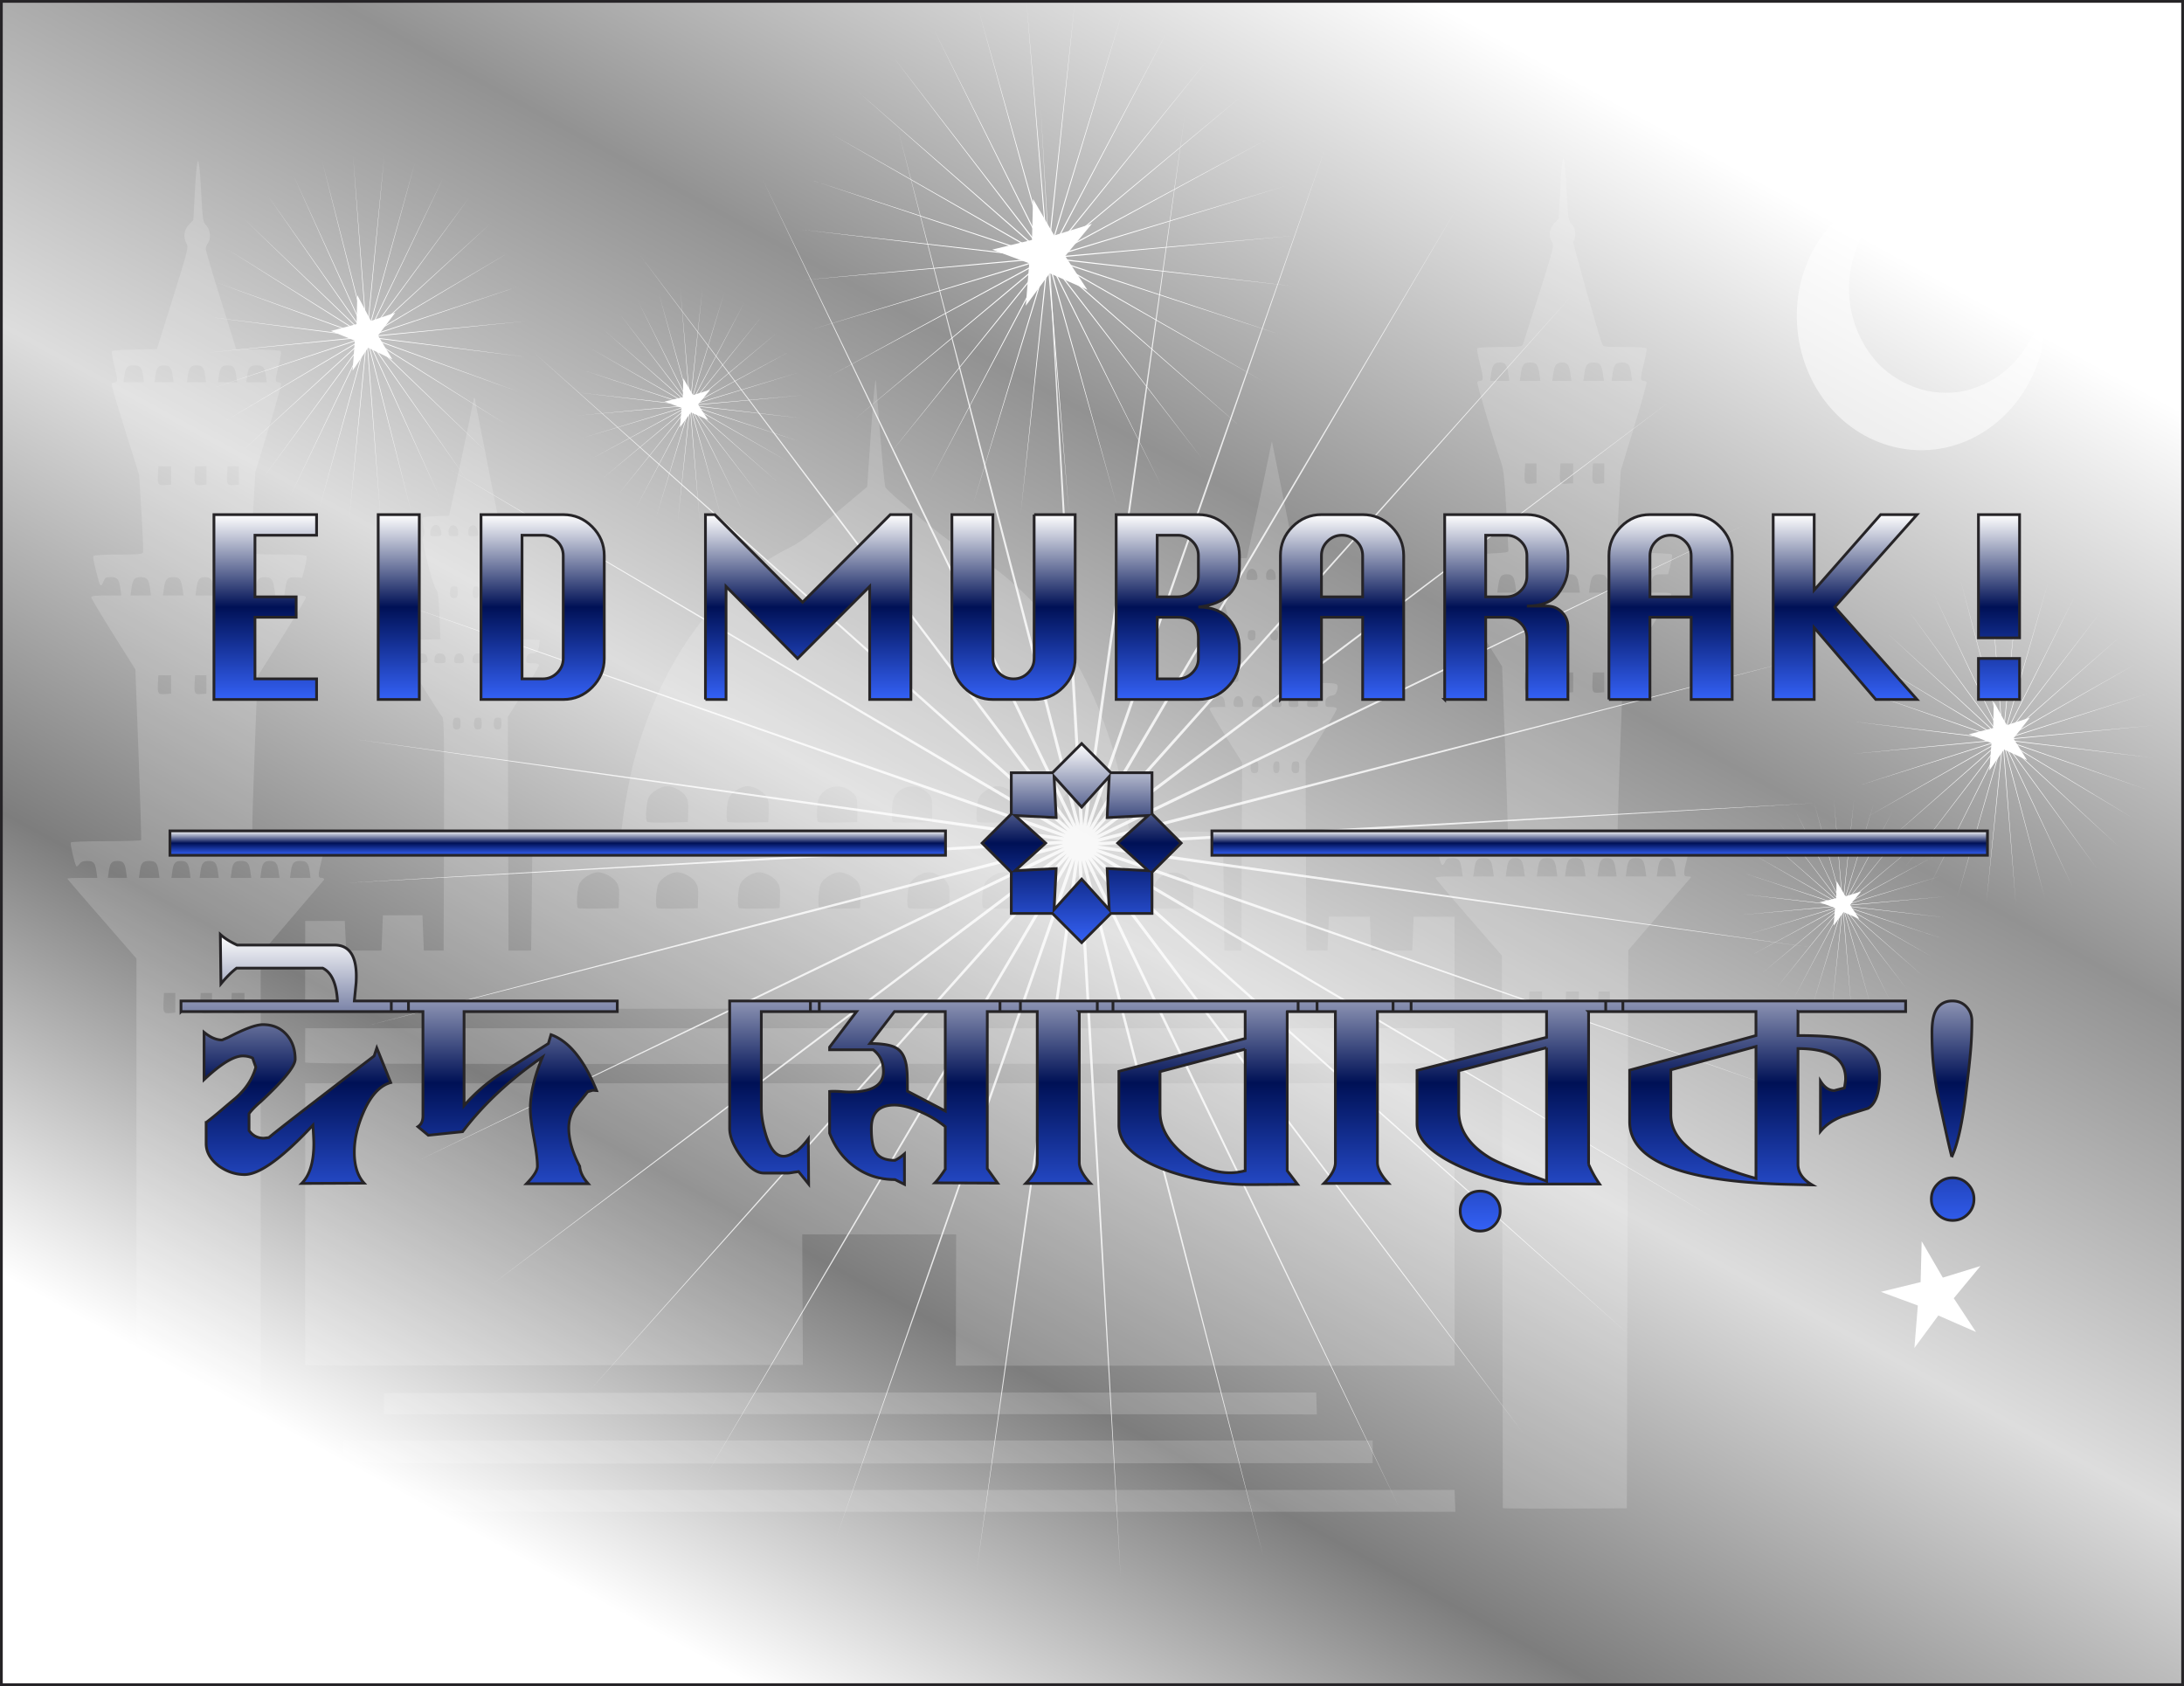 <svg xmlns="http://www.w3.org/2000/svg" viewBox="0 0 794.025 613"><rect x="0" y="0" width="794.025" height="613" fill="#333333" stroke="none"/><defs><linearGradient id="a" y2="937.04" gradientUnits="userSpaceOnUse" x2="609.64" gradientTransform="matrix(1 0 0 .709 -468 -123.95)" y1="275.8" x1="1119.4"><stop stop-color="#FFF" offset="0"/><stop stop-color="#929292" offset=".292"/><stop stop-color="#DDD" offset=".538"/><stop stop-color="#7D7D7D" offset=".775"/><stop stop-color="#FFF" offset="1"/></linearGradient><linearGradient id="b" y2="521.2" gradientUnits="userSpaceOnUse" x2="860.75" gradientTransform="translate(-468 -179)" y1="448.85" x1="860.75"><stop stop-color="#FFF" offset="0"/><stop stop-color="#001156" offset=".5"/><stop stop-color="#001156" offset=".502"/><stop stop-color="#3461F6" offset="1"/></linearGradient><linearGradient id="c" y2="489.46" gradientUnits="userSpaceOnUse" x2="1049.1" gradientTransform="translate(-468 -179)" y1="480.59" x1="1049.1"><stop stop-color="#FFF" offset="0"/><stop stop-color="#001156" offset=".5"/><stop stop-color="#001156" offset=".502"/><stop stop-color="#3461F6" offset="1"/></linearGradient><linearGradient id="d" y2="489.46" gradientUnits="userSpaceOnUse" x2="670.27" gradientTransform="translate(-468 -179)" y1="480.59" x1="670.27"><stop stop-color="#FFF" offset="0"/><stop stop-color="#001156" offset=".5"/><stop stop-color="#001156" offset=".502"/><stop stop-color="#3461F6" offset="1"/></linearGradient><linearGradient id="e" y2="626.08" gradientUnits="userSpaceOnUse" x2="859.23" gradientTransform="translate(-468 -179)" y1="518.23" x1="859.23"><stop stop-color="#FFF" offset="0"/><stop stop-color="#001156" offset=".5"/><stop stop-color="#001156" offset=".502"/><stop stop-color="#3461F6" offset="1"/></linearGradient><linearGradient id="f" y2="432.81" gradientUnits="userSpaceOnUse" x2="873.51" gradientTransform="translate(-468 -179)" y1="365.6" x1="873.51"><stop stop-color="#FFF" offset="0"/><stop stop-color="#001156" offset=".5"/><stop stop-color="#001156" offset=".502"/><stop stop-color="#3461F6" offset="1"/></linearGradient></defs><path d="M0 0h793.02v612H0V0z" fill="url(#a)" transform="translate(.5 .5)"/><path d="M.5.5h793.02v612H.5V.5z" stroke="#262427" fill="none"/><path d="M690.35 162.88c-20.465-4.061-35.631-22.477-37.001-44.934-1.713-28.055 19.375-51.641 46.173-51.641 3.828 0 3.567.678-.705 1.834-4.828 1.306-9.247 3.725-13.427 7.35-16.015 13.894-17.653 38.976-3.626 55.491 5.63 6.628 14.816 11.232 23.43 11.744 5.979.355 10.473-.502 16.247-3.098 10.521-4.732 18.683-15.74 20.853-28.13.187-1.064.617-2.096.957-2.293.905-.524.167 13.771-.931 18.026-6.421 24.877-28.821 40.244-51.97 35.651zm26.901-62.522c-1.443-3.54-1.879-3.807-5.21-3.19-1.556.288-2.981.38-3.169.205-.188-.176.525-1.321 1.584-2.546 2.828-3.272 2.814-3.209 1.292-6.436-.774-1.639-1.258-3.119-1.077-3.289.182-.169 1.583.347 3.114 1.148l2.785 1.457 2.271-2.37c1.25-1.303 2.458-2.369 2.687-2.369.227 0 .277 1.699.113 3.775l-.298 3.775 2.841 1.542c1.563.847 2.844 1.71 2.844 1.915 0 .206-1.376.643-3.06.97-3.279.638-4.161 1.482-4.174 4.001-.01 1.926-.562 3.809-1.122 3.809-.244 0-.884-1.079-1.421-2.397z" opacity=".529" fill="#fff"/><path d="M49.614 348.51C30.12 326.18 24.46 319.58 24.46 319.44c0-.146 2.457-.264 5.46-.264h5.46l-.328-2.386c-.423-3.089-1.047-3.774-3.439-3.774-1.436 0-2.172.301-2.749 1.125-.433.617-.926.984-1.097.814-.559-.561-2.322-8.129-2.011-8.633.181-.292 5.384-.493 12.821-.493 6.884 0 12.613-.173 12.731-.385.119-.212-.304-14.262-.938-31.222l-1.153-30.838-8.015-12.756c-4.409-7.016-8.015-13.064-8.015-13.438 0-.524 1.264-.681 5.459-.681h5.46l-.319-2.331c-.497-3.627-1.071-4.343-3.476-4.343-1.84 0-2.147.178-2.662 1.54-.769 2.04-1.238 1.942-1.845-.385-1.76-6.749-2.108-8.433-1.836-8.874.177-.286 3.981-.495 9.018-.495 7.282 0 8.762-.127 9.009-.772.163-.425-.092-6.95-.567-14.502l-.863-13.729-2.495-7.957c-6.416-20.464-7.681-24.764-7.412-25.199.159-.257.608-.468.999-.468 1.254 0 1.247-.738-.059-5.88-.705-2.777-1.09-5.24-.857-5.474.234-.233 3.997-.489 8.363-.567l7.937-.143 5.785-18.48c5.492-17.544 5.746-18.549 5.013-19.842-1.326-2.34-.998-5.03.845-6.93l1.616-1.67.565-10.635c.35-6.587.773-10.704 1.112-10.817.364-.12.749 3.545 1.148 10.96.584 10.814.639 11.181 1.892 12.488 1.496 1.563 1.768 4.826.536 6.454-.414.548-.753 1.459-.753 2.023-.001.565 2.491 8.997 5.536 18.737l5.536 17.71 7.911.143c4.351.078 8.102.334 8.336.567.234.234-.151 2.697-.857 5.474-1.305 5.142-1.313 5.88-.058 5.88.39 0 .845.22 1.011.488.165.268-1.874 7.602-4.533 16.298l-4.834 15.811-.843 14.525c-.464 7.989-.707 14.746-.54 15.015.175.284 4.415.49 10.042.49 7.326 0 9.796.159 9.97.642.127.354-.186 2.259-.693 4.235l-.924 3.593-2.362-.171c-2.736-.197-3.277.408-3.804 4.258l-.32 2.33h3.92c3.082 0 3.92.159 3.92.745 0 .409-3.959 7.041-8.798 14.738l-8.797 13.993-.936 24.661c-.514 13.563-.945 27.028-.956 29.922l-.018 5.262h13.059c7.717 0 13.184.2 13.362.489.167.269-.282 2.793-.996 5.611-1.606 6.335-1.635 7.247-.234 7.247.655 0 1 .28.898.729l-23.009 26.939v202.82H49.615m14.116-185.06v-3.596H59.624l-.156 3.023c-.213 4.107.009 4.516 2.333 4.322l1.93-.158v-3.591zm13.346 0v-3.596h-4.106l-.156 3.023c-.213 4.107.009 4.516 2.333 4.322l1.929-.158v-3.591zm11.807 0v-3.596h-4.62l-.156 3.023c-.216 4.184-.019 4.511 2.59 4.32l2.186-.156v-3.591zm-43.043-47.81c-.413-3.009-1.052-3.774-3.149-3.774-2.098 0-2.737.766-3.15 3.774l-.327 2.386H46.168l-.327-2.386zm11.807 0c-.423-3.08-1.049-3.774-3.406-3.774-2.358 0-2.984.694-3.406 3.774l-.327 2.386h7.466l-.327-2.386zm11.293 0c-.412-3.009-1.052-3.774-3.149-3.774-2.098 0-2.737.766-3.149 3.774l-.328 2.386H69.268l-.327-2.386zm10.267 0c-.413-3.009-1.052-3.774-3.149-3.774-2.098 0-2.737.766-3.15 3.774l-.327 2.386H79.535l-.327-2.386zm11.807 0c-.423-3.08-1.049-3.774-3.406-3.774-2.358 0-2.984.694-3.406 3.774l-.327 2.386h7.465l-.326-2.386zm10.266 0c-.412-3.009-1.051-3.774-3.149-3.774-2.097 0-2.737.766-3.149 3.774l-.327 2.386h6.952l-.327-2.386zm11.294 0c-.422-3.08-1.048-3.774-3.406-3.774s-2.984.694-3.406 3.774l-.327 2.386h7.466l-.327-2.386zm-50.377-67.941v-3.337h-4.62l-.157 2.762c-.222 3.902.003 4.257 2.591 4.07l2.187-.158-.001-3.337zm12.834 0v-3.337H70.925l-.157 2.762c-.218 3.828.032 4.262 2.335 4.071l1.929-.159v-3.337zm11.807 0v-3.337H82.732l-.157 2.762c-.219 3.828.032 4.262 2.335 4.071l1.929-.159v-3.337zm-32.257-34.67c-.493-3.601-1.077-4.343-3.413-4.343-2.337 0-2.92.742-3.414 4.343l-.319 2.331h7.466l-.32-2.331zm11.807 0c-.494-3.601-1.077-4.343-3.414-4.343-2.336 0-2.919.742-3.413 4.343l-.319 2.331h7.465l-.319-2.331zm11.293 0c-.477-3.483-1.102-4.343-3.156-4.343-2.055 0-2.68.86-3.157 4.343l-.32 2.331H78.002l-.32-2.331zm10.267 0c-.477-3.483-1.102-4.343-3.157-4.343-2.054 0-2.679.86-3.156 4.343l-.32 2.331H88.269l-.32-2.331zm11.807 0c-.494-3.601-1.077-4.343-3.414-4.343-2.336 0-2.919.742-3.413 4.343l-.319 2.331h7.465l-.319-2.331zm-37.551-41.303v-3.337h-4.62l-.157 2.762c-.222 3.902.003 4.257 2.591 4.07l2.187-.158-.001-3.337zm12.834 0v-3.337H70.932l-.157 2.762c-.218 3.828.032 4.262 2.335 4.071l1.929-.159v-3.337zm11.807 0v-3.337H82.739l-.157 2.762c-.219 3.828.032 4.262 2.335 4.071l1.929-.159v-3.337zm-34.838-36.27c-.422-3.08-1.048-3.774-3.406-3.774s-2.984.694-3.406 3.774l-.327 2.387h7.466l-.327-2.387zm10.78 0c-.412-3.007-1.052-3.774-3.149-3.774-2.098 0-2.737.767-3.149 3.774l-.328 2.387H63.115l-.327-2.387zm11.807 0c-.413-3.007-1.052-3.774-3.149-3.774-2.098 0-2.737.767-3.15 3.774l-.327 2.387H74.922l-.327-2.387zm11.293 0c-.412-3.007-1.051-3.774-3.149-3.774s-2.737.767-3.149 3.774l-.328 2.387H86.215l-.327-2.387zm10.78 0c-.422-3.08-1.048-3.774-3.406-3.774-2.357 0-2.983.694-3.405 3.774l-.328 2.387h7.466l-.327-2.387zm13.278 405.1h418.88l.3 7.957h-419.48m436.73-1.37l-.35-200.9c-18.696-21.416-24.127-27.881-24.127-28.185 0-.354 1.768-.551 4.947-.551h4.946l-.319-2.331c-.496-3.613-1.074-4.344-3.443-4.344-1.685 0-2.148.228-2.631 1.285-.831 1.824-1.325 1.599-1.975-.899l-1.069-4.118c-.274-1.064-.361-2.163-.19-2.438.188-.305 5.321-.502 13.083-.502 7.023 0 12.865-.173 12.979-.385.115-.212-.313-14.389-.954-31.505l-1.163-31.121c-12.396-19.732-15.997-25.767-15.997-26.142 0-.521 1.223-.681 5.203-.681h5.203l-.32-2.331c-.496-3.626-1.068-4.342-3.476-4.342-1.841 0-2.146.177-2.663 1.544-.321.85-.809 1.469-1.086 1.377-.613-.204-2.933-9.078-2.61-9.98 16.29-.641 17.798-.77 18.042-1.409-1.319-26.743-1.623-29.265-2.68-32.343-2.88-8.39-8.907-28.642-8.646-29.061.153-.251.601-.456.989-.456 1.318 0 1.318-.962 0-6.16-.722-2.85-1.177-5.402-1.011-5.671.17-.275 3.756-.489 8.21-.489 7.009 0 7.963-.102 8.385-.898 11.341-35.228 11.472-35.749 10.66-37.12-1.384-2.342-1.084-5.051.77-6.962l1.602-1.653.58-10.906c.782-14.705 1.507-14.666 2.277.123.579 11.099.628 11.432 1.887 12.746 1.529 1.596 1.737 4.489.476 6.624 7.604 28.007 10.277 36.256 10.557 36.891.493 1.124.714 1.155 8.187 1.155 4.312 0 7.814.215 7.983.489.166.269-.289 2.821-1.011 5.671-1.318 5.199-1.318 6.16 0 6.16.39 0 .845.22 1.01.488.166.268-1.874 7.603-4.534 16.299l-4.835 15.81c-1.312 22.502-1.555 29.259-1.385 29.533 15.53.498 19.82.706 19.991.983.165.267-.079 1.999-.546 3.85l-.845 3.365h-2.486c-2.854 0-3.364.57-3.882 4.342l-.318 2.331h3.92c3.082 0 3.92.159 3.92.745l-17.565 28.683-.957 25.455c-.525 14-.964 27.591-.972 30.203l-.007 4.748h13.347c10.34 0 13.344.145 13.336.642-.003.353-.578 2.836-1.272 5.519-1.646 6.359-1.646 7.188 0 7.188.707 0 1.282.127 1.282.281l-22.843 26.517-.514 202.92c-34.669.207-44.893.111-45.083-.08l-.008-.002zm14.283-184.21v-3.593h-4.621l-.155 3.023c-.216 4.184-.019 4.51 2.59 4.32l2.186-.156v-3.594zm13.347 0v-3.593h-4.622l-.156 3.023c-.216 4.184-.017 4.51 2.59 4.32l2.188-.156v-3.594zm11.293 0v-3.593H581.191l-.156 3.023c-.213 4.106.009 4.516 2.334 4.321l1.93-.157v-3.594zm-42.53-47.761c-.494-3.602-1.077-4.344-3.414-4.344-2.336 0-2.919.742-3.413 4.344l-.318 2.331h7.464l-.319-2.331zm11.293 0c-.477-3.482-1.102-4.344-3.156-4.344s-2.68.861-3.155 4.344l-.32 2.331h6.955l-.324-2.331zm11.807 0c-.491-3.602-1.075-4.344-3.411-4.344-2.339 0-2.922.742-3.414 4.344l-.319 2.331h7.463l-.319-2.331zm10.267 0c-.494-3.602-1.077-4.344-3.414-4.344-2.336 0-2.92.742-3.413 4.344l-.32 2.331h7.464l-.317-2.331zm11.293 0c-.479-3.482-1.104-4.344-3.157-4.344s-2.679.861-3.156 4.344l-.318 2.331h6.955l-.324-2.331zm10.78 0c-.493-3.602-1.076-4.344-3.413-4.344s-2.92.742-3.414 4.344l-.319 2.331h7.464l-.318-2.331zm10.78 0c-.477-3.482-1.102-4.344-3.154-4.344-2.057 0-2.682.861-3.157 4.344l-.32 2.331h6.955l-.324-2.331zm-50.383-68.253v-3.593H554.499l-.156 3.022c-.212 4.108.007 4.516 2.334 4.324l1.929-.16v-3.593zm13.346 0v-3.593h-4.62l-.156 3.022c-.215 4.185-.019 4.511 2.59 4.322l2.186-.158v-3.593zm11.294 0v-3.593H579.139l-.156 3.022c-.212 4.108.008 4.516 2.334 4.324l1.929-.16v-3.593zm-32.264-34.928c-.477-3.483-1.102-4.342-3.157-4.342-2.054 0-2.679.859-3.154 4.342l-.32 2.331h6.955l-.324-2.331zm11.806 0c-.492-3.601-1.076-4.342-3.412-4.342-2.338 0-2.92.741-3.414 4.342l-.319 2.331h7.463l-.318-2.331zm11.294 0c-.479-3.483-1.104-4.342-3.156-4.342-2.057 0-2.682.859-3.157 4.342l-.32 2.331h6.955l-.322-2.331zm10.781 0c-.494-3.601-1.077-4.342-3.414-4.342s-2.92.741-3.413 4.342l-.318 2.331h7.464l-.319-2.331zm11.293 0c-.492-3.601-1.076-4.342-3.413-4.342s-2.92.741-3.413 4.342l-.318 2.331h7.463l-.319-2.331zm-37.55-41.046v-3.594H554.499l-.156 3.023c-.212 4.108.007 4.516 2.334 4.324l1.929-.159v-3.594zm13.346 0v-3.594h-4.62l-.156 3.023c-.215 4.185-.019 4.511 2.59 4.322l2.186-.158v-3.593zm11.294 0v-3.594H579.139l-.156 3.023c-.212 4.108.008 4.516 2.334 4.324l1.929-.159v-3.594zm-34.83-35.955c-.479-3.482-1.104-4.342-3.157-4.342-2.055 0-2.68.86-3.157 4.342l-.319 2.331H548.737l-.321-2.331zm11.293 0c-.494-3.6-1.077-4.342-3.413-4.342-2.337 0-2.92.742-3.414 4.342l-.319 2.331h7.463l-.317-2.331zm11.293 0c-.479-3.482-1.104-4.342-3.156-4.342-2.055 0-2.68.86-3.157 4.342l-.32 2.331h6.955l-.322-2.331zm11.807 0c-.493-3.6-1.076-4.342-3.413-4.342s-2.92.742-3.414 4.342l-.318 2.331h7.465l-.32-2.331zm10.267 0c-.492-3.6-1.075-4.342-3.411-4.342-2.339 0-2.922.742-3.414 4.342l-.319 2.331h7.463l-.319-2.331zm-468.28 395.37l.041-7.776h374.22v8.213l-187 .129c-156.64.106-187.04.013-187.26-.566zm14.784-17.268v-7.75l179.81-.214h159.14l.242 7.964-159.26-.135-179.92.135zm-28.623-18.101l.02-102.28h417.86v102.67h-181.32l.107-47.741h-55.956l.229 47.458c-161.69.233-180.75.411-180.94-.101zm-.014-109.89l.033-12.416h417.86v12.832l-208.82.129c-171.96.106-208.86.007-209.08-.545zm.009-19.994l.024-31.437H125.349l.257 5.39.257 5.391h12.833l.257-6.418.257-6.416H153.583l.257 6.416.257 6.418H161.284l.131-42.049c.11-35.3.018-42.18-.582-42.864-1.385-1.579-11.613-18.2-11.613-18.87 0-.489.866-.68 3.08-.68 3.226 0 3.666-.443 2.769-2.782-.365-.949-2.797-1.091-3.674-.215-.702.703-1.592-1.205-1.794-3.849l-.124-1.624 5.329-.147 5.33-.147-.369-8.58c-.307-7.137-.522-8.752-1.279-9.605-.514-.58-1.836-4.771-3.039-9.627-1.742-7.038-2.017-8.779-1.514-9.584.477-.764.475-1.585-.01-3.682-.342-1.484-.442-2.879-.221-3.099.22-.221 2.463-.469 4.985-.551l4.585-.151c8.443-38.532 8.898-42.864 9.133-42.864.234 0 .426.694.426 1.542l8.122 41.322 4.534.151c2.493.082 4.714.33 4.934.551.22.22.12 1.615-.222 3.099-.485 2.102-.486 2.917-.009 3.686.505.809.243 2.49-1.453 9.327-1.139 4.587-2.507 9.149-3.042 10.137-.808 1.493-1.001 3.14-1.144 9.753l-.172 7.957 5.903.257 5.904.256-.144 1.762c-.183 2.265-.917 3.115-2.688 3.115-1.444 0-2.045.767-2.045 2.609 0 .825.375.984 2.31.984 1.658 0 2.31.207 2.31.733 0 .402-2.543 4.79-5.65 9.75l-5.65 9.018.132 42.482.131 42.481H193.107l.257-21.561.257-21.561 16.164-.256 16.164-.257.634-5.133c.664-5.381 2.728-15.981 4.047-20.791 9.877-36 30.043-63.718 55.705-76.565 4.507-2.256 7.024-4.105 17.116-12.571l11.831-9.925c2.103-31.67 2.77-38.753 3.122-38.87 2.556 32.164 3.132 38.431 3.604 39.198 1.297 2.109 22.866 19.725 25.666 20.963 11.271 4.986 24.685 15.934 33.644 27.463 14.295 18.396 24.702 43.914 27.949 68.531.446 3.388.991 6.506 1.21 6.93.337.653 2.971.809 17.282 1.027l16.884.256.257 21.561.257 21.561h6.16l.132-34.219.133-34.221-5.906-9.371c-3.249-5.153-5.907-9.678-5.907-10.055 0-.49.816-.686 2.854-.686h2.856l-.161-1.617c-.219-2.203-1.562-3.006-2.939-1.759-1.022.925-1.056.916-1.574-.45-.291-.768-.586-2.126-.655-3.02l-.123-1.624 5.133-.257c4.11-.205 5.134-.41 5.128-1.027 0-.423-.193-4.235-.428-8.47-.343-6.238-.596-7.895-1.334-8.726-.517-.582-1.84-4.779-3.056-9.692-1.919-7.749-2.064-8.755-1.376-9.515.683-.756.682-1.184-.017-3.852-.432-1.651-.594-3.193-.36-3.425.231-.233 2.484-.491 5.008-.573l4.585-.151c8.45-38.134 8.906-42.35 9.138-42.35l8.543 42.35 4.534.151c2.493.083 4.724.34 4.956.573.233.232.07 1.774-.361 3.425-.696 2.672-.697 3.096-.008 3.855.692.764.557 1.73-1.302 9.258-1.142 4.623-2.413 9.099-2.825 9.946-.507 1.041-.863 4.239-1.099 9.881l-.351 8.342h5.735c6.237 0 6.521.139 5.793 2.824-.295 1.089-.783 1.592-1.666 1.717-1.808.257-2.532 1.032-2.532 2.709 0 1.381.133 1.477 2.054 1.477 1.437 0 2.055.22 2.055.732 0 .403-2.543 4.791-5.651 9.751l-5.648 9.019.132 34.524.132 34.523h7.702l.257-6.158.257-6.16h14.885l.257 6.16.258 6.158h14.885l.257-6.158.256-6.16h14.886v33.367c-376.56.23-417.68.13-417.88-.393h-.007zm114.12-39.907c.111-3.137-.057-4.164-.909-5.549-1.113-1.807-4.487-3.662-6.692-3.682-2.241-.018-5.799 2.13-6.781 4.098-.901 1.803-1.289 8.166-.544 8.91.196.194 3.603.293 7.572.215l7.216-.144.138-3.848zm28.747 0c.111-3.137-.057-4.164-.909-5.549-1.113-1.807-4.487-3.662-6.692-3.682-2.241-.018-5.799 2.13-6.781 4.098-.901 1.803-1.289 8.166-.544 8.91.196.194 3.603.293 7.572.215l7.216-.144.138-3.848zm29.773 0c.112-3.137-.056-4.164-.909-5.549-1.112-1.807-4.486-3.662-6.691-3.682-2.241-.018-5.799 2.13-6.782 4.098-.9 1.803-1.288 8.166-.543 8.91.196.194 3.603.293 7.572.215l7.216-.144.137-3.848zm29.261 0c.111-3.137-.057-4.164-.909-5.549-1.111-1.807-4.485-3.662-6.692-3.682-2.241-.018-5.799 2.13-6.781 4.098-.901 1.803-1.289 8.166-.544 8.91.196.194 3.603.293 7.572.215l7.216-.144.138-3.848zm32.34 0c.112-3.137-.056-4.164-.909-5.549-1.111-1.807-4.485-3.662-6.69-3.682-2.241-.018-5.799 2.13-6.781 4.098-.901 1.803-1.289 8.166-.543 8.91.196.194 3.604.293 7.571.215l7.216-.144.136-3.848zm27.207 0c.111-3.137-.057-4.164-.909-5.549-1.111-1.807-4.485-3.662-6.69-3.682-2.241-.018-5.799 2.13-6.781 4.098-.901 1.803-1.289 8.166-.543 8.91.195.194 3.602.293 7.571.215l7.216-.144.136-3.848zm31.314 0c.109-3.137-.059-4.164-.909-5.549-1.113-1.807-4.487-3.662-6.692-3.682-2.239-.018-5.799 2.13-6.779 4.098-.901 1.803-1.289 8.166-.544 8.91.194.194 3.603.293 7.57.215l7.216-.144.138-3.848zm30.149-.609c0-4.242-.072-4.537-1.519-6.043-3.703-3.863-9.961-3.083-12.354 1.538-.774 1.501-1.081 8.215-.402 8.892.194.196 3.486.293 7.314.215l6.958-.143.003-4.459zm-183.64-30.69c.112-3.137-.056-4.164-.909-5.548-1.112-1.806-4.486-3.661-6.691-3.68-2.241-.018-5.799 2.129-6.782 4.095-.9 1.803-1.288 8.166-.543 8.911.196.196 3.603.292 7.572.214l7.216-.142.137-3.85zm29.261 0c.111-3.137-.057-4.164-.909-5.548-1.113-1.806-4.487-3.661-6.692-3.68-2.241-.018-5.799 2.129-6.781 4.095-.901 1.803-1.289 8.166-.544 8.911.196.196 3.603.292 7.572.214l7.216-.142.138-3.85zm32.202-.609c0-4.241-.074-4.536-1.518-6.043-3.704-3.863-9.962-3.083-12.354 1.539-.776 1.501-1.081 8.214-.404 8.892.196.195 3.488.292 7.315.214l6.959-.143.002-4.459zm27.207 0c0-4.241-.074-4.536-1.518-6.043-3.704-3.863-9.962-3.083-12.354 1.539-.774 1.501-1.081 8.214-.402 8.892.194.195 3.486.292 7.313.214l6.959-.143.002-4.459zm31.452.609c.112-3.137-.057-4.164-.909-5.548-1.113-1.806-4.487-3.661-6.69-3.68-2.241-.018-5.801 2.129-6.781 4.095-.901 1.803-1.289 8.166-.544 8.911.194.196 3.603.292 7.57.214l7.218-.142.136-3.85zm30.8 0c.112-3.137-.057-4.164-.909-5.548-1.111-1.806-4.485-3.661-6.69-3.68-2.241-.018-5.799 2.129-6.781 4.095-.901 1.803-1.289 8.166-.544 8.911.196.196 3.603.292 7.572.214l7.216-.142.136-3.85zm56.329-16.17c0-1.848-.128-2.053-1.283-2.053-1.026 0-1.314.29-1.45 1.455-.241 2.125.249 3.004 1.576 2.816.981-.139 1.157-.478 1.157-2.218zm7.701-.007c0-1.704-.172-2.047-1.027-2.047-.746 0-1.071.398-1.191 1.455-.229 1.999.249 3.017 1.318 2.811.678-.13.9-.677.9-2.219zm7.186.007c0-1.848-.128-2.053-1.281-2.053-1.028 0-1.317.29-1.45 1.455-.243 2.125.249 3.004 1.576 2.816.979-.139 1.155-.478 1.155-2.218zm-304.93-15.92c0-1.848-.128-2.054-1.283-2.054-1.028 0-1.316.29-1.45 1.455-.243 2.126.249 3.005 1.576 2.816.981-.139 1.157-.478 1.157-2.217zm7.7 0c0-1.848-.128-2.054-1.283-2.054-1.028 0-1.316.29-1.45 1.455-.243 2.126.249 3.005 1.576 2.816.981-.139 1.157-.478 1.157-2.217zm7.187 0c0-1.848-.128-2.054-1.283-2.054-1.028 0-1.317.29-1.45 1.455-.243 2.126.249 3.005 1.576 2.816.98-.139 1.157-.478 1.157-2.217zm269.66-7.52c-.319-3.227-3.498-3.101-3.498.139 0 1.351.157 1.477 1.829 1.477 1.744 0 1.822-.076 1.669-1.616zm7.186 0c-.088-.889-.565-1.87-1.061-2.179-1.309-.82-2.658.211-2.854 2.179-.156 1.578-.11 1.616 1.958 1.616s2.114-.041 1.957-1.616zm6.674 0c-.321-3.227-3.498-3.101-3.498.139 0 1.351.157 1.477 1.829 1.477 1.744 0 1.822-.076 1.669-1.616zm6.16 0c-.321-3.227-3.498-3.101-3.498.139 0 1.351.157 1.477 1.829 1.477 1.744 0 1.822-.076 1.669-1.616zm7.187 0c-.089-.889-.564-1.87-1.06-2.179-1.308-.82-2.66.211-2.856 2.179-.155 1.578-.108 1.616 1.958 1.616 2.068 0 2.115-.041 1.958-1.616zm-317.15-15.28c0-1.845-.601-2.609-2.053-2.609-1.453 0-2.053.764-2.053 2.609 0 .807.371.985 2.053.985s2.053-.179 2.053-.985zm6.674 0c0-1.744-.596-2.609-1.797-2.609s-1.797.865-1.797 2.609c0 .783.368.985 1.797.985s1.797-.202 1.797-.985zm7.186 0c0-1.845-.6-2.609-2.053-2.609-1.452 0-2.053.764-2.053 2.609 0 .807.371.985 2.053.985s2.053-.179 2.053-.985zm6.16 0c0-1.845-.6-2.609-2.053-2.609-1.452 0-2.053.764-2.053 2.609 0 .807.371.985 2.053.985s2.053-.179 2.053-.985zm6.674 0c0-1.744-.595-2.609-1.797-2.609-1.201 0-1.796.865-1.796 2.609 0 .783.367.985 1.796.985s1.797-.202 1.797-.985zm267.71-9.282c0-1.574-.157-1.797-1.282-1.797-.952 0-1.326.308-1.452 1.193-.261 1.847.292 2.748 1.579 2.565.947-.135 1.155-.487 1.155-1.961zm8.213 0c0-1.574-.159-1.797-1.283-1.797-.952 0-1.327.308-1.452 1.193-.262 1.847.292 2.748 1.578 2.565.949-.135 1.157-.487 1.157-1.961zm6.674 0c0-1.574-.159-1.797-1.284-1.797-.952 0-1.327.308-1.452 1.193-.261 1.847.292 2.748 1.578 2.565.949-.135 1.158-.487 1.158-1.961zm-304.91-15.66c0-1.848-.129-2.053-1.284-2.053-1.028 0-1.316.29-1.45 1.455-.243 2.125.249 3.004 1.576 2.816.981-.139 1.158-.478 1.158-2.218zm7.7-.007c0-1.704-.172-2.047-1.027-2.047-.746 0-1.072.398-1.193 1.455-.229 1.999.249 3.018 1.32 2.811.678-.13.9-.677.9-2.219zm7.186.007c0-1.848-.128-2.053-1.283-2.053-1.028 0-1.316.29-1.45 1.455-.243 2.125.249 3.004 1.576 2.816.981-.139 1.157-.478 1.157-2.218zm269.15-5.98c-.089-.889-.563-1.869-1.06-2.179-1.308-.819-2.66.212-2.855 2.179-.156 1.578-.109 1.617 1.957 1.617 2.068 0 2.115-.042 1.958-1.617zm6.673 0c-.09-.889-.565-1.869-1.061-2.179-1.309-.819-2.66.212-2.854 2.179-.157 1.578-.11 1.617 1.957 1.617s2.115-.042 1.958-1.617zm6.673 0c-.32-3.227-3.497-3.1-3.497.14 0 1.351.156 1.477 1.829 1.477 1.744 0 1.822-.076 1.668-1.617zm7.187 0c-.088-.889-.563-1.869-1.059-2.179-1.311-.819-2.66.212-2.856 2.179-.155 1.578-.108 1.617 1.958 1.617 2.068 0 2.114-.042 1.957-1.617zm6.16 0c-.321-3.227-3.497-3.1-3.497.14 0 1.351.156 1.477 1.829 1.477 1.743 0 1.822-.076 1.668-1.617zm-316.73-15.91c-.088-.889-.565-1.87-1.059-2.179-1.309-.82-2.66.211-2.856 2.179-.157 1.578-.11 1.616 1.958 1.616s2.114-.041 1.957-1.616zm6.16 0c-.321-3.227-3.497-3.101-3.497.139 0 1.351.156 1.477 1.829 1.477 1.744 0 1.822-.075 1.668-1.616zm7.187 0c-.321-3.227-3.497-3.101-3.497.139 0 1.351.156 1.477 1.829 1.477 1.743 0 1.822-.075 1.668-1.616zm7.187 0c-.088-.889-.565-1.87-1.059-2.179-1.309-.82-2.66.211-2.856 2.179-.157 1.578-.11 1.616 1.957 1.616 2.068 0 2.115-.041 1.958-1.616zm6.16 0c-.088-.889-.565-1.87-1.059-2.179-1.309-.82-2.66.211-2.856 2.179-.157 1.578-.11 1.616 1.958 1.616 2.067 0 2.114-.041 1.957-1.616z" opacity=".175" fill="#fff"/><path d="M718.4 484.28l-13.69-5.999-8.697 11.794 1.244-15.422-13.451-4.977 14.459-3.531.386-14.869 7.69 13.237 13.688-4.215-9.705 11.715 8.076 12.267zM736.97 276.37l-8.38-3.864-5.324 7.596.763-9.932-8.234-3.205 8.851-2.275.235-9.576 4.709 8.526 8.379-2.714-5.938 7.545 4.939 7.899z" fill="#fff"/><path d="M770.26 307.73l-41.165-37.748 33.45 46.009-33.656-45.828 24.62 52.281-24.854-52.147 14.843 56.542-15.099-56.461 4.499 58.631-4.765-58.606-6.02 58.467 5.756-58.499-16.307 56.056 16.055-56.143-25.969 51.49 25.735-51.63-34.632 44.946 34.429-45.133-41.964 36.675 41.798-36.902-47.683 26.994 47.562-27.252-51.57 16.276 51.496-16.555-53.477 4.933 53.452-5.222-53.325-6.601 53.354 6.312-51.126-17.88 51.206 17.603-46.962-28.473 47.09 28.218-40.994-37.97 41.164 37.748-33.45-46.01 33.657 45.828-24.62-52.28 24.855 52.146-14.847-56.542 15.102 56.461-4.499-58.631 4.763 58.606 6.021-58.467-5.758 58.499 16.31-56.056-16.057 56.144 25.971-51.491-25.737 51.631 34.632-44.947-34.429 45.134 41.964-36.675-41.798 36.901 47.683-26.994-47.561 27.252 51.569-16.276-51.495 16.555 53.475-4.932-53.452 5.222 53.325 6.6-53.355-6.312 51.127 17.881-51.204-17.604 46.962 28.473-47.092-28.218 40.997 37.971zM142.65 130.68l-8.841-4.251-5.618 8.359.804-10.931-8.688-3.526 9.339-2.504.248-10.538 4.968 9.383 8.841-2.987-6.268 8.303 5.215 8.692z" fill="#fff"/><path d="M177.78 165.19l-43.432-41.541 35.293 50.633-35.511-50.433 25.977 57.534-26.225-57.387 15.662 62.225-15.931-62.136 4.747 64.523-5.025-64.495-6.352 64.342 6.074-64.377-17.207 61.689 16.94-61.786-27.399 56.665 27.154-56.819-36.54 49.463 36.326-49.668-44.276 40.36 44.101-40.61-50.31 29.707 50.181-29.991L77.616 141l54.333-18.219-56.421 5.428 56.397-5.746-56.263-7.264 56.294 6.946-53.943-19.677 54.027 19.372-49.55-31.334 49.685 31.054-43.252-41.787 43.432 41.542-35.293-50.633 35.511 50.433-25.977-57.534 26.225 57.387-15.662-62.225 15.931 62.135-4.747-64.523 5.025 64.496 6.352-64.343-6.074 64.378 17.206-61.689-16.939 61.785 27.399-56.665-27.154 56.819 36.539-49.463-36.325 49.669 44.276-40.36-44.101 40.61 50.31-29.707-50.181 29.99 54.411-17.911-54.333 18.218 56.421-5.428-56.397 5.747 56.263 7.264-56.294-6.946 53.943 19.677-54.027-19.372 49.55 31.334-49.685-31.054 43.252 41.786zM395.33 105.36l-13.69-5.999-8.695 11.794 1.244-15.422-13.45-4.975 14.458-3.533.384-14.869 7.692 13.239 13.688-4.214-9.705 11.714 8.074 12.265z" fill="#fff"/><path d="M449.72 154.06l-67.244-58.613 54.644 71.44-54.98-71.158 40.221 81.177-40.604-80.969 24.25 87.795-24.666-87.669 7.351 91.038-7.78-90.999-9.835 90.783 9.402-90.833-26.64 87.039 26.228-87.175-42.422 79.951 42.042-80.168-56.571 69.789 56.24-70.079-68.551 56.946 68.28-57.299-77.894 41.915 77.694-42.315-84.243 25.272 84.123-25.705-87.355 7.659 87.317-8.109-87.109-10.249 87.158 9.801-83.519-27.763 83.648 27.333-76.716-44.21 76.925 43.814-66.97-58.976 67.24 58.613-54.64-71.44 54.98 71.158-40.22-81.177 40.6 80.969-24.25-87.795 24.67 87.669-7.35-91.038 7.78 90.999 9.83-90.783-9.4 90.833 26.64-87.039-26.23 87.175 42.42-79.951-42.04 80.168 56.57-69.789-56.24 70.079 68.55-56.946-68.28 57.298 77.9-41.914-77.692 42.315 84.241-25.272-84.122 25.705 87.355-7.659-87.318 8.109 87.11 10.249-87.158-9.801 83.52 27.763-83.648-27.333 76.716 44.21-76.925-43.815 66.963 58.959zM675.98 334.13l-5.715-2.505-3.631 4.924.521-6.438-5.616-2.078 6.037-1.476.16-6.207 3.212 5.526 5.714-1.76-4.052 4.891 3.37 5.123z" fill="#fff"/><path d="M698.68 354.46l-28.073-24.47 22.812 29.826-22.955-29.709 16.792 33.892-16.952-33.806 10.124 36.656-10.298-36.604 3.068 38.008-3.248-37.99-4.106 37.9 3.929-37.923-11.123 36.339 10.948-36.396-17.711 33.379 17.555-33.469-23.619 29.137 23.479-29.258-28.619 23.774 28.508-23.922-32.521 17.499 32.438-17.666-35.173 10.551 35.121-10.732-36.471 3.197 36.455-3.385-36.369-4.279 36.389 4.092-34.867-11.59 34.923 11.41-32.029-18.457 32.117 18.293-27.959-24.616 28.075 24.471-22.813-29.826 22.954 29.708-16.795-33.888 16.952 33.804-10.124-36.654 10.298 36.602-3.067-38.007 3.247 37.994 4.106-37.903-3.926 37.922 11.122-36.339-10.95 36.396 17.711-33.379-17.553 33.471 23.619-29.138-23.48 29.259 28.619-23.776-28.506 23.922 32.52-17.499-32.437 17.666 35.171-10.552-35.121 10.731 36.471-3.198-36.455 3.387 36.369 4.279-36.389-4.093 34.869 11.591-34.924-11.412 32.028 18.459-32.116-18.293 27.96 24.614zM257.48 152.69l-6.269-2.747-3.983 5.401.57-7.062-6.16-2.279 6.621-1.618.176-6.809 3.523 6.062 6.268-1.93-4.444 5.365 3.698 5.617z" fill="#fff"/><path d="M282.38 174.99l-30.795-26.842 25.024 32.716-25.178-32.587 18.418 37.176-18.594-37.08 11.105 40.205-11.296-40.148 3.366 41.691-3.563-41.673-4.504 41.574 4.307-41.597-12.2 39.86 12.011-39.922-19.427 36.613 19.253-36.713-25.908 31.961 25.756-32.093-31.393 26.078 31.269-26.24-35.671 19.195 35.58-19.378-38.579 11.573 38.524-11.771-40.005 3.507 39.987-3.713-39.892-4.694 39.914 4.488-38.247-12.714 38.307 12.517-35.132-20.246 35.227 20.065-30.667-27 30.795 26.842-25.024-32.716 25.179 32.587-18.419-37.175 18.595 37.08-11.106-40.206 11.296 40.148-3.365-41.691 3.563 41.673 4.503-41.574-4.306 41.597 12.199-39.86-12.01 39.922 19.427-36.613-19.254 36.713 25.908-31.96-25.756 32.093 31.393-26.079-31.269 26.24 35.672-19.195-35.58 19.378 38.579-11.573-38.524 11.772 40.004-3.508-39.987 3.714 39.892 4.693-39.914-4.488 38.247 12.714-38.307-12.517 35.133 20.246-35.228-20.065 30.667 27z" fill="#fff"/><path d="M592.13 485.18L388.02 302.1l165.42 218.51-164.47-219.38 119.62 246.58-118.51-247.24 69.2 265.17-67.99-265.61 16.15 273.58-14.88-273.78-37.53 271.48 38.82-271.42-89.77 258.93L395.1 300.3 256.53 536.74l139.74-235.9-182.03 204.87 183.07-204.1L178.8 467.03l219.38-164.47L151.6 422.17l247.25-118.51-265.18 69.21 265.61-67.99-273.58 16.14 273.78-14.87L128 268.61l271.42 38.83-258.94-89.78 258.63 91.03-236.44-138.57 235.9 139.74L193.7 127.82 397.8 310.9 232.38 92.39l164.47 219.38L277.24 65.19l118.51 247.24-69.21-265.17 68 265.61-16.15-273.58 14.87 273.78L430.8 41.59l-38.83 271.42 89.78-258.94-91.03 258.63L529.29 76.26 389.55 312.15l182.04-204.86-183.07 204.1 218.5-165.42-219.37 164.47 246.57-119.61-247.24 118.51 265.18-69.21-265.62 67.99 273.58-16.14-273.78 14.87 271.48 37.54-271.42-38.83 258.94 89.78-258.63-91.03 236.45 138.57-235.9-139.74 204.87 182.04z" opacity=".803" fill="#fff"/><g><path d="M392.75 269.85l10.596 10.596h14.982v14.985l10.597 10.595-10.597 10.596v14.987h-14.982l-10.596 10.593-10.596-10.593h-14.985v-14.987l-10.594-10.596 10.594-10.595v-14.985h14.985l10.596-10.596zm10.027 11.968l-10.027 11.108-10.027-11.108.763 14.944-14.945-.763 11.107 10.027-11.107 10.029 14.945-.763-.763 14.944 10.027-11.109 10.027 11.109-.763-14.944 14.946.763-11.108-10.029 11.108-10.027-14.946.763.763-14.944z" fill="url(#b)" transform="translate(.5 .5)"/><path d="M393.25 270.35l10.596 10.596h14.982v14.985l10.597 10.595-10.597 10.596v14.987h-14.982l-10.596 10.593-10.596-10.593h-14.985v-14.987l-10.594-10.596 10.594-10.595v-14.985h14.985l10.596-10.596zm10.027 11.968l-10.027 11.108-10.027-11.108.763 14.944-14.945-.763 11.107 10.027-11.107 10.029 14.945-.763-.763 14.944 10.027-11.109 10.027 11.109-.763-14.944 14.946.763-11.108-10.029 11.108-10.027-14.946.763.763-14.944z" stroke="#262427" fill="none"/><path d="M440.1 301.59h281.97v8.87H440.1v-8.87z" fill="url(#c)" transform="translate(.5 .5)"/><path d="M440.6 302.09h281.97v8.87H440.6v-8.87z" stroke="#262427" fill="none"/><g><path d="M61.285 301.59h281.97v8.87H61.285v-8.87z" fill="url(#d)" transform="translate(.5 .5)"/><path d="M61.785 302.09h281.97v8.87H61.785v-8.87z" stroke="#262427" fill="none"/></g><g><path d="M128.32 418.37c0 4.947 1.183 8.71 3.548 11.291l-22.689.108c2.94-2.94 4.409-7.779 4.409-14.517 0-1.077-.107-3.298-.322-6.667-11.184 11.972-19.463 17.955-24.84 17.955-3.298 0-6.416-1.039-9.355-3.118-3.083-2.367-4.624-5.093-4.624-8.173v-7.636a134.908 134.908 0 005.43-4.407 456.57 456.57 0 015.216-4.408c3.727-3.227 6.2-6.99 7.419-11.29l-1.183-3.334c-1.075-.504-2.258-.753-3.548-.753-3.298 0-7.993 2.867-14.087 8.606V374.82c2.294 1.865 4.481 2.797 6.56 2.797l2.258-.967c5.878-3.083 10.072-4.624 12.581-4.624 3.513 0 6.344 1.183 8.495 3.548 2.15 2.366 3.226 5.377 3.226 9.033 0 2.509-4.158 7.636-12.474 15.377-2.007 1.72-3.441 3.19-4.301 4.409v6.129c1.29 1.864 3.082 2.796 5.376 2.796l1.828-.215c1.147-1.003 4.893-3.961 11.237-8.872a8336.103 8336.103 0 0127.044-20.807l.968-2.903 5.054 12.581c-3.943 1.075-7.24 4.659-9.893 10.75-2.222 5.091-3.333 9.93-3.333 14.518zm-63.013-51.077v-3.871h56.884c-.359-6.379-2.151-10.359-5.377-11.936H85.523a28.61 28.61 0 00-2.796 2.475c-.932.933-1.9 2.006-2.903 3.227l-.216-17.955c1.578 1.432 3.621 2.723 6.13 3.868h35.377c5.807 0 8.424 4.588 7.85 13.764l-.645 6.56h19.678v3.869H65.307v-.001zm102.91 0v34.194c4.158-4.803 9.104-8.996 14.839-12.58l15.807-10.001.968-3.227c6.523 2.366 12.043 9.14 16.56 20.324l-1.398-.108-1.828.538a198.889 198.889 0 01-4.732 5.809c-1.433 2.294-2.15 4.731-2.15 7.312 0 4.3 1.326 8.961 3.978 13.979.144 1.864.968 3.728 2.474 5.592l.645.752h-22.474c2.652-2.724 3.978-4.839 3.978-6.344 0-2.366-.43-5.807-1.29-10.323-.86-4.588-1.29-8.101-1.29-10.535 0-5.449 1.469-11.721 4.408-18.818-11.828 8.1-21.506 17.136-29.033 27.097l-12.473 1.292-3.764-3.12c1.219-.788 1.828-2.078 1.828-3.871v-37.962h-11.506v-3.871h82.154v3.871h-55.701zm108.07 0v34.948c0 3.081.61 6.559 1.828 10.429 1.577 4.803 3.656 7.206 6.24 7.206 1.29 0 2.724-.575 4.298-1.723h.323c1.505-1.147 2.975-2.689 4.409-4.623l.107 16.454-3.656-4.517c-1.001.144-1.828.269-2.473.377-.645.107-1.111.161-1.398.161h-8.71c-2.724 0-5.52-2.043-8.387-6.128-2.724-3.801-4.087-7.17-4.087-10.108v-46.346h32.584v3.87h-21.078zm66.884 0h-18.492l-8.928 11.613c4.373 0 7.494.501 9.358 1.506 2.366 1.217 3.726 3.868 4.083 7.956.075.575.128 1.525.162 2.851.036 1.326.053 2.993.053 5l13.764 7.204v-36.13zm27.313 0h-12.041v57.099l3.761 5.269-22.796-.108c.932-.933 2.186-2.583 3.761-4.946v-15.484a38.375 38.375 0 00-3.869-2.744c-1.433-.894-3.046-1.737-4.839-2.528-3.799-1.72-7.061-2.583-9.786-2.583-5.59 0-8.389 2.833-8.389 8.497 0 3.943.466 6.702 1.398 8.28 1.147 2.222 3.549 3.334 7.207 3.334a14.508 14.508 0 001.721-1.023 19.33 19.33 0 001.72-1.343v11.074l-3.441-1.72c-5.451 0-10.287-1.524-14.519-4.57-4.23-3.047-7.312-7.151-9.248-12.313v-15.158c.717-.073 1.9-.073 3.548 0 .787.072 1.486.126 2.098.162.609.036 1.093.054 1.451.054 8.316 0 12.474-2.474 12.474-7.42 0-3.441-1.255-6.095-3.764-7.957h-15.807v-.968l9.787-12.904h-16.775v-3.871h76.347v3.871h.001zm21.399 0v54.841c0 2.15 1.359 4.695 4.084 7.635H372.42c2.796-2.868 4.191-5.414 4.191-7.635v-54.841h-13.549v-3.871h41.077v3.871h-12.256zm60.325 13.657l-30.967 8.172v14.624c0 5.592 2.868 10.752 8.603 15.486 5.52 4.446 11.147 6.665 16.882 6.665 1.649 0 3.477-.248 5.482-.752V380.95zm15.269-13.657v57.849l3.761 4.947-16.775.107c-9.749.072-19.391-1.434-28.926-4.516-12.832-4.23-19.248-9.962-19.248-17.203v-19.463l45.914-11.936v-9.785h-53.766v-3.871h79.901v3.871h-10.861zm32.797 0v54.841c0 2.15 1.359 4.695 4.084 7.635h-23.55c2.796-2.868 4.191-5.414 4.191-7.635v-54.841h-13.548v-3.871h41.078v3.871h-12.255zm61.508 13.119l-31.937 8.387v14.732c0 6.74 3.799 12.402 11.398 16.99 3.083 1.79 9.929 4.588 20.539 8.387v-48.496zm15.269-13.119v55.486a41.592 41.592 0 003.979 7.205h-24.84c-7.312 0-15.592-1.972-24.84-5.915-11.111-4.876-16.667-10.215-16.667-16.022v-19.355l47.099-12.044v-9.355h-55.81v-3.871h83.553v3.871h-12.474zm-46.668 72.476c0-2.005.681-3.707 2.043-5.105 1.362-1.401 3.082-2.1 5.161-2.1s3.817.699 5.215 2.1c1.398 1.398 2.097 3.1 2.097 5.105 0 2.007-.699 3.728-2.097 5.161-1.398 1.434-3.136 2.151-5.215 2.151s-3.799-.717-5.161-2.151c-1.362-1.433-2.043-3.154-2.043-5.161zm107.53-59.787l-30.966 8.495v16.344c0 9.75 10.32 17.456 30.966 23.122v-47.961zm15.27-12.689v8.71c9.035 0 15.379.574 19.033 1.721 7.097 2.152 10.645 6.38 10.645 12.688 0 6.31-1.398 10.322-4.193 12.044l-9.356 2.903c-3.441 1.362-6.093 3.19-7.957 5.484v-18.279c1.433 2.293 3.119 3.441 5.051 3.441l3.656-.969c.144-.787.251-1.468.323-2.043s.108-1.005.108-1.292c0-7.312-5.771-10.967-17.313-10.967v42.046c0 3.011 1.723 5.52 5.162 7.527-3.226-.071-6.27-.143-9.14-.215a251.125 251.125 0 01-8.065-.322c-32.764-1.792-49.144-9.284-49.144-22.475v-18.709l45.915-12.582v-8.711h-54.625v-3.87h109.04v3.87h-39.136zm55.916 52.799c-.574-2.221-1.291-5.288-2.153-9.195-.861-3.907-1.898-8.692-3.119-14.355a130.684 130.684 0 01-1.451-10.268c-.323-3.263-.484-7.044-.484-11.344 0-4.157.645-7.116 1.935-8.873 1.291-1.756 3.119-2.635 5.484-2.635 2.079 0 3.782.699 5.107 2.097s1.99 3.136 1.99 5.215c0 3.655-.161 7.331-.484 11.021-.322 3.692-.806 8.12-1.451 13.281-1.36 11.972-3.152 20.323-5.374 25.056zm-7.42 15.376c0-2.154.753-3.979 2.258-5.484 1.506-1.506 3.334-2.259 5.484-2.259 2.151 0 3.976.753 5.484 2.259 1.506 1.505 2.259 3.333 2.259 5.484 0 2.15-.753 3.976-2.259 5.484-1.508 1.505-3.333 2.258-5.484 2.258-2.153 0-3.978-.753-5.484-2.258-1.505-1.506-2.258-3.334-2.258-5.484z" fill="url(#e)" transform="translate(.5 .5)"/><path d="M128.82 418.87c0 4.947 1.183 8.71 3.548 11.291l-22.689.108c2.94-2.94 4.409-7.779 4.409-14.517 0-1.077-.107-3.298-.322-6.667-11.184 11.972-19.463 17.955-24.84 17.955-3.298 0-6.416-1.039-9.355-3.118-3.083-2.367-4.624-5.093-4.624-8.173v-7.636a134.908 134.908 0 005.43-4.407 456.57 456.57 0 015.216-4.408c3.727-3.227 6.2-6.99 7.419-11.29l-1.183-3.334c-1.075-.504-2.258-.753-3.548-.753-3.298 0-7.993 2.867-14.087 8.606V375.32c2.294 1.865 4.481 2.797 6.56 2.797l2.258-.967c5.878-3.083 10.072-4.624 12.581-4.624 3.513 0 6.344 1.183 8.495 3.548 2.15 2.366 3.226 5.377 3.226 9.033 0 2.509-4.158 7.636-12.474 15.377-2.007 1.72-3.441 3.19-4.301 4.409v6.129c1.29 1.864 3.082 2.796 5.376 2.796l1.828-.215c1.147-1.003 4.893-3.961 11.237-8.872a8336.103 8336.103 0 0127.044-20.807l.968-2.903 5.054 12.581c-3.943 1.075-7.24 4.659-9.893 10.75-2.222 5.091-3.333 9.93-3.333 14.518zm-63.013-51.077v-3.871h56.884c-.359-6.379-2.151-10.359-5.377-11.936H86.023a28.61 28.61 0 00-2.796 2.475c-.932.933-1.9 2.006-2.903 3.227l-.216-17.955c1.578 1.432 3.621 2.723 6.13 3.868h35.377c5.807 0 8.424 4.588 7.85 13.764l-.645 6.56h19.678v3.869H65.807v-.001zm102.91 0v34.194c4.158-4.803 9.104-8.996 14.839-12.58l15.807-10.001.968-3.227c6.523 2.366 12.043 9.14 16.56 20.324l-1.398-.108-1.828.538a198.889 198.889 0 01-4.732 5.809c-1.433 2.294-2.15 4.731-2.15 7.312 0 4.3 1.326 8.961 3.978 13.979.144 1.864.968 3.728 2.474 5.592l.645.752h-22.474c2.652-2.724 3.978-4.839 3.978-6.344 0-2.366-.43-5.807-1.29-10.323-.86-4.588-1.29-8.101-1.29-10.535 0-5.449 1.469-11.721 4.408-18.818-11.828 8.1-21.506 17.136-29.033 27.097l-12.473 1.292-3.764-3.12c1.219-.788 1.828-2.078 1.828-3.871v-37.962h-11.506v-3.871h82.154v3.871h-55.701zm108.07 0v34.948c0 3.081.61 6.559 1.828 10.429 1.577 4.803 3.656 7.206 6.24 7.206 1.29 0 2.724-.575 4.298-1.723h.323c1.505-1.147 2.975-2.689 4.409-4.623l.107 16.454-3.656-4.517c-1.001.144-1.828.269-2.473.377-.645.107-1.111.161-1.398.161h-8.71c-2.724 0-5.52-2.043-8.387-6.128-2.724-3.801-4.087-7.17-4.087-10.108v-46.346h32.584v3.87h-21.078zm66.884 0h-18.492l-8.928 11.613c4.373 0 7.494.501 9.358 1.506 2.366 1.217 3.726 3.868 4.083 7.956.075.575.128 1.525.162 2.851.036 1.326.053 2.993.053 5l13.764 7.204v-36.13zm27.313 0h-12.041v57.099l3.761 5.269-22.796-.108c.932-.933 2.186-2.583 3.761-4.946v-15.484a38.375 38.375 0 00-3.869-2.744c-1.433-.894-3.046-1.737-4.839-2.528-3.799-1.72-7.061-2.583-9.786-2.583-5.59 0-8.389 2.833-8.389 8.497 0 3.943.466 6.702 1.398 8.28 1.147 2.222 3.549 3.334 7.207 3.334a14.508 14.508 0 001.721-1.023 19.33 19.33 0 001.72-1.343v11.074l-3.441-1.72c-5.451 0-10.287-1.524-14.519-4.57-4.23-3.047-7.312-7.151-9.248-12.313v-15.158c.717-.073 1.9-.073 3.548 0 .787.072 1.486.126 2.098.162.609.036 1.093.054 1.451.054 8.316 0 12.474-2.474 12.474-7.42 0-3.441-1.255-6.095-3.764-7.957h-15.807v-.968l9.787-12.904h-16.775v-3.871h76.347v3.871h.001zm21.399 0v54.841c0 2.15 1.359 4.695 4.084 7.635H372.92c2.796-2.868 4.191-5.414 4.191-7.635v-54.841h-13.549v-3.871h41.077v3.871h-12.256zm60.325 13.657l-30.967 8.172v14.624c0 5.592 2.868 10.752 8.603 15.486 5.52 4.446 11.147 6.665 16.882 6.665 1.649 0 3.477-.248 5.482-.752V381.45zm15.269-13.657v57.849l3.761 4.947-16.775.107c-9.749.072-19.391-1.434-28.926-4.516-12.832-4.23-19.248-9.962-19.248-17.203v-19.463l45.914-11.936v-9.785h-53.766v-3.871h79.901v3.871h-10.861zm32.797 0v54.841c0 2.15 1.359 4.695 4.084 7.635h-23.55c2.796-2.868 4.191-5.414 4.191-7.635v-54.841h-13.548v-3.871h41.078v3.871h-12.255zm61.508 13.119l-31.937 8.387v14.732c0 6.74 3.799 12.402 11.398 16.99 3.083 1.79 9.929 4.588 20.539 8.387v-48.496zm15.269-13.119v55.486a41.592 41.592 0 003.979 7.205h-24.84c-7.312 0-15.592-1.972-24.84-5.915-11.111-4.876-16.667-10.215-16.667-16.022v-19.355l47.099-12.044v-9.355h-55.81v-3.871h83.553v3.871h-12.474zm-46.668 72.476c0-2.005.681-3.707 2.043-5.105 1.362-1.401 3.082-2.1 5.161-2.1s3.817.699 5.215 2.1c1.398 1.398 2.097 3.1 2.097 5.105 0 2.007-.699 3.728-2.097 5.161-1.398 1.434-3.136 2.151-5.215 2.151s-3.799-.717-5.161-2.151c-1.362-1.433-2.043-3.154-2.043-5.161zm107.53-59.787l-30.966 8.495v16.344c0 9.75 10.32 17.456 30.966 23.122v-47.961zm15.27-12.689v8.71c9.035 0 15.379.574 19.033 1.721 7.097 2.152 10.645 6.38 10.645 12.688 0 6.31-1.398 10.322-4.193 12.044l-9.356 2.903c-3.441 1.362-6.093 3.19-7.957 5.484v-18.279c1.433 2.293 3.119 3.441 5.051 3.441l3.656-.969c.144-.787.251-1.468.323-2.043s.108-1.005.108-1.292c0-7.312-5.771-10.967-17.313-10.967v42.046c0 3.011 1.723 5.52 5.162 7.527-3.226-.071-6.27-.143-9.14-.215a251.125 251.125 0 01-8.065-.322c-32.764-1.792-49.144-9.284-49.144-22.475v-18.709l45.915-12.582v-8.711h-54.625v-3.87h109.04v3.87h-39.136zm55.916 52.799c-.574-2.221-1.291-5.288-2.153-9.195-.861-3.907-1.898-8.692-3.119-14.355a130.684 130.684 0 01-1.451-10.268c-.323-3.263-.484-7.044-.484-11.344 0-4.157.645-7.116 1.935-8.873 1.291-1.756 3.119-2.635 5.484-2.635 2.079 0 3.782.699 5.107 2.097s1.99 3.136 1.99 5.215c0 3.655-.161 7.331-.484 11.021-.322 3.692-.806 8.12-1.451 13.281-1.36 11.972-3.152 20.323-5.374 25.056zm-7.42 15.376c0-2.154.753-3.979 2.258-5.484 1.506-1.506 3.334-2.259 5.484-2.259 2.151 0 3.976.753 5.484 2.259 1.506 1.505 2.259 3.333 2.259 5.484 0 2.15-.753 3.976-2.259 5.484-1.508 1.505-3.333 2.258-5.484 2.258-2.153 0-3.978-.753-5.484-2.258-1.505-1.506-2.258-3.334-2.258-5.484z" stroke="#262427" fill="none"/></g><g><path d="M77.284 253.81v-67.207h37.313v7.491H92.195v22.403h14.981v7.42H92.195v22.403h22.402v7.49H77.284zm59.715 0v-67.207h14.947v67.207h-14.947zm37.384 0v-67.207h29.893c4.084 0 7.59 1.47 10.519 4.411 2.928 2.941 4.392 6.441 4.392 10.501v37.384c0 4.036-1.464 7.531-4.392 10.483-2.929 2.952-6.435 4.428-10.519 4.428h-29.893zm14.912-7.49h7.49c2.078 0 3.846-.735 5.304-2.206 1.459-1.47 2.187-3.208 2.187-5.215v-37.384c0-2.03-.741-3.775-2.222-5.233-1.482-1.458-3.239-2.188-5.269-2.188h-7.49v52.226zm66.682 7.49v-67.207h3.395l31.924 31.853 31.888-31.853h7.49v67.207h-14.982v-41.094l-26.215 26.217-26.009-26.217v41.094h-7.491zm119.5-67.207h14.913v52.296c0 4.036-1.468 7.531-4.394 10.483-2.929 2.952-6.435 4.428-10.521 4.428h-14.982c-4.081 0-7.59-1.465-10.518-4.392-2.928-2.929-4.393-6.436-4.393-10.519v-52.296h14.909v52.296c0 2.007.729 3.745 2.188 5.215 1.46 1.471 3.227 2.206 5.306 2.206 2.076 0 3.844-.735 5.302-2.206 1.461-1.47 2.188-3.208 2.188-5.215l.002-52.296zM405.3 253.81v-67.207h29.897c4.081 0 7.589 1.47 10.518 4.411 2.928 2.941 4.394 6.441 4.394 10.501v3.78c0 4.364-1.245 7.794-3.727 10.291-2.484 2.498-6.213 4.037-11.183 4.62 4.971 0 8.699 1.499 11.183 4.499 2.482 2.998 3.727 6.47 3.727 10.414v3.78c0 4.036-1.475 7.531-4.429 10.483-2.952 2.952-6.445 4.428-10.482 4.428H405.3zm14.913-37.313h7.49c2.033 0 3.786-.742 5.267-2.223 1.483-1.482 2.224-3.238 2.224-5.269v-7.49c0-2.03-.741-3.775-2.224-5.233-1.481-1.458-3.234-2.188-5.267-2.188h-7.49v22.403zm0 29.823h7.49c2.033 0 3.786-.735 5.267-2.206 1.483-1.47 2.224-3.208 2.224-5.215v-7.491c0-4.994-2.498-7.491-7.494-7.491h-7.49l.003 22.403zm44.804 7.49v-52.295c0-4.083 1.465-7.59 4.392-10.519 2.929-2.929 6.435-4.393 10.522-4.393h14.978c4.084 0 7.593 1.47 10.522 4.411s4.393 6.441 4.393 10.501v52.295h-14.912v-29.893h-14.979v29.893h-14.916zm14.911-37.313h14.979v-14.982c0-2.03-.739-3.775-2.22-5.233s-3.237-2.188-5.268-2.188c-2.053 0-3.814.73-5.285 2.188s-2.206 3.203-2.206 5.233v14.982zm44.805 37.313v-67.207h29.893c4.084 0 7.59 1.47 10.518 4.411 2.929 2.941 4.396 6.441 4.396 10.501v4.061c0 3.337-1.146 6.551-3.434 9.643-2.286 3.093-6.111 4.638-11.48 4.638h7.42c2.053 0 3.816.735 5.285 2.206 1.47 1.469 2.209 3.231 2.209 5.285v26.462h-14.911v-22.402c0-2.054-.741-3.815-2.224-5.285-1.48-1.471-3.235-2.206-5.265-2.206h-7.494v29.893h-14.913zm14.911-37.313h7.493c2.031 0 3.786-.742 5.266-2.223 1.482-1.482 2.223-3.238 2.223-5.269v-7.49c0-2.03-.741-3.775-2.223-5.233-1.48-1.458-3.235-2.188-5.266-2.188h-7.493v22.403zm44.804 37.313v-52.295c0-4.083 1.467-7.59 4.393-10.519 2.929-2.929 6.436-4.393 10.522-4.393h14.981c4.081 0 7.59 1.47 10.519 4.411 2.928 2.941 4.392 6.441 4.392 10.501v52.295h-14.908v-29.893H599.36v29.893h-14.912zm14.912-37.313h14.982v-14.982c0-2.03-.742-3.775-2.223-5.233-1.482-1.458-3.238-2.188-5.269-2.188-2.053 0-3.813.73-5.284 2.188s-2.206 3.203-2.206 5.233v14.982zm44.805 37.313v-67.207h14.908v27.443l24.154-27.443h13.23l-29.893 33.603 29.893 33.604h-14.982l-22.402-26.112v26.112h-14.908zm74.627-22.402v-44.805h14.947v44.805h-14.947zm0 22.402v-14.911h14.947v14.911h-14.947z" fill="url(#f)" transform="translate(.5 .5)"/><path d="M77.784 254.31v-67.207h37.313v7.491H92.695v22.403h14.981v7.42H92.695v22.403h22.402v7.49H77.784zm59.715 0v-67.207h14.947v67.207h-14.947zm37.384 0v-67.207h29.893c4.084 0 7.59 1.47 10.519 4.411 2.928 2.941 4.392 6.441 4.392 10.501v37.384c0 4.036-1.464 7.531-4.392 10.483-2.929 2.952-6.435 4.428-10.519 4.428h-29.893zm14.912-7.49h7.49c2.078 0 3.846-.735 5.304-2.206 1.459-1.47 2.187-3.208 2.187-5.215v-37.384c0-2.03-.741-3.775-2.222-5.233-1.482-1.458-3.239-2.188-5.269-2.188h-7.49v52.226zm66.682 7.49v-67.207h3.395l31.924 31.853 31.888-31.853h7.49v67.207h-14.982v-41.094l-26.215 26.217-26.009-26.217v41.094h-7.491zm119.5-67.207h14.913v52.296c0 4.036-1.468 7.531-4.394 10.483-2.929 2.952-6.435 4.428-10.521 4.428h-14.982c-4.081 0-7.59-1.465-10.518-4.392-2.928-2.929-4.393-6.436-4.393-10.519v-52.296h14.909v52.296c0 2.007.729 3.745 2.188 5.215 1.46 1.471 3.227 2.206 5.306 2.206 2.076 0 3.844-.735 5.302-2.206 1.461-1.47 2.188-3.208 2.188-5.215l.002-52.296zM405.8 254.31v-67.207h29.897c4.081 0 7.589 1.47 10.518 4.411 2.928 2.941 4.394 6.441 4.394 10.501v3.78c0 4.364-1.245 7.794-3.727 10.291-2.484 2.498-6.213 4.037-11.183 4.62 4.971 0 8.699 1.499 11.183 4.499 2.482 2.998 3.727 6.47 3.727 10.414v3.78c0 4.036-1.475 7.531-4.429 10.483-2.952 2.952-6.445 4.428-10.482 4.428H405.8zm14.913-37.313h7.49c2.033 0 3.786-.742 5.267-2.223 1.483-1.482 2.224-3.238 2.224-5.269v-7.49c0-2.03-.741-3.775-2.224-5.233-1.481-1.458-3.234-2.188-5.267-2.188h-7.49v22.403zm0 29.823h7.49c2.033 0 3.786-.735 5.267-2.206 1.483-1.47 2.224-3.208 2.224-5.215v-7.491c0-4.994-2.498-7.491-7.494-7.491h-7.49l.003 22.403zm44.804 7.49v-52.295c0-4.083 1.465-7.59 4.392-10.519 2.929-2.929 6.435-4.393 10.522-4.393h14.978c4.084 0 7.593 1.47 10.522 4.411s4.393 6.441 4.393 10.501v52.295h-14.912v-29.893h-14.979v29.893h-14.916zm14.911-37.313h14.979v-14.982c0-2.03-.739-3.775-2.22-5.233s-3.237-2.188-5.268-2.188c-2.053 0-3.814.73-5.285 2.188s-2.206 3.203-2.206 5.233v14.982zm44.805 37.313v-67.207h29.893c4.084 0 7.59 1.47 10.518 4.411 2.929 2.941 4.396 6.441 4.396 10.501v4.061c0 3.337-1.146 6.551-3.434 9.643-2.286 3.093-6.111 4.638-11.48 4.638h7.42c2.053 0 3.816.735 5.285 2.206 1.47 1.469 2.209 3.231 2.209 5.285v26.462h-14.911v-22.402c0-2.054-.741-3.815-2.224-5.285-1.48-1.471-3.235-2.206-5.265-2.206h-7.494v29.893h-14.913zm14.911-37.313h7.493c2.031 0 3.786-.742 5.266-2.223 1.482-1.482 2.223-3.238 2.223-5.269v-7.49c0-2.03-.741-3.775-2.223-5.233-1.48-1.458-3.235-2.188-5.266-2.188h-7.493v22.403zm44.804 37.313v-52.295c0-4.083 1.467-7.59 4.393-10.519 2.929-2.929 6.436-4.393 10.522-4.393h14.981c4.081 0 7.59 1.47 10.519 4.411 2.928 2.941 4.392 6.441 4.392 10.501v52.295h-14.908v-29.893H599.86v29.893h-14.912zm14.912-37.313h14.982v-14.982c0-2.03-.742-3.775-2.223-5.233-1.482-1.458-3.238-2.188-5.269-2.188-2.053 0-3.813.73-5.284 2.188s-2.206 3.203-2.206 5.233v14.982zm44.805 37.313v-67.207h14.908v27.443l24.154-27.443h13.23l-29.893 33.603 29.893 33.604h-14.982l-22.402-26.112v26.112h-14.908zm74.627-22.402v-44.805h14.947v44.805h-14.947zm0 22.402v-14.911h14.947v14.911h-14.947z" stroke="#262427" fill="none"/></g></g></svg>